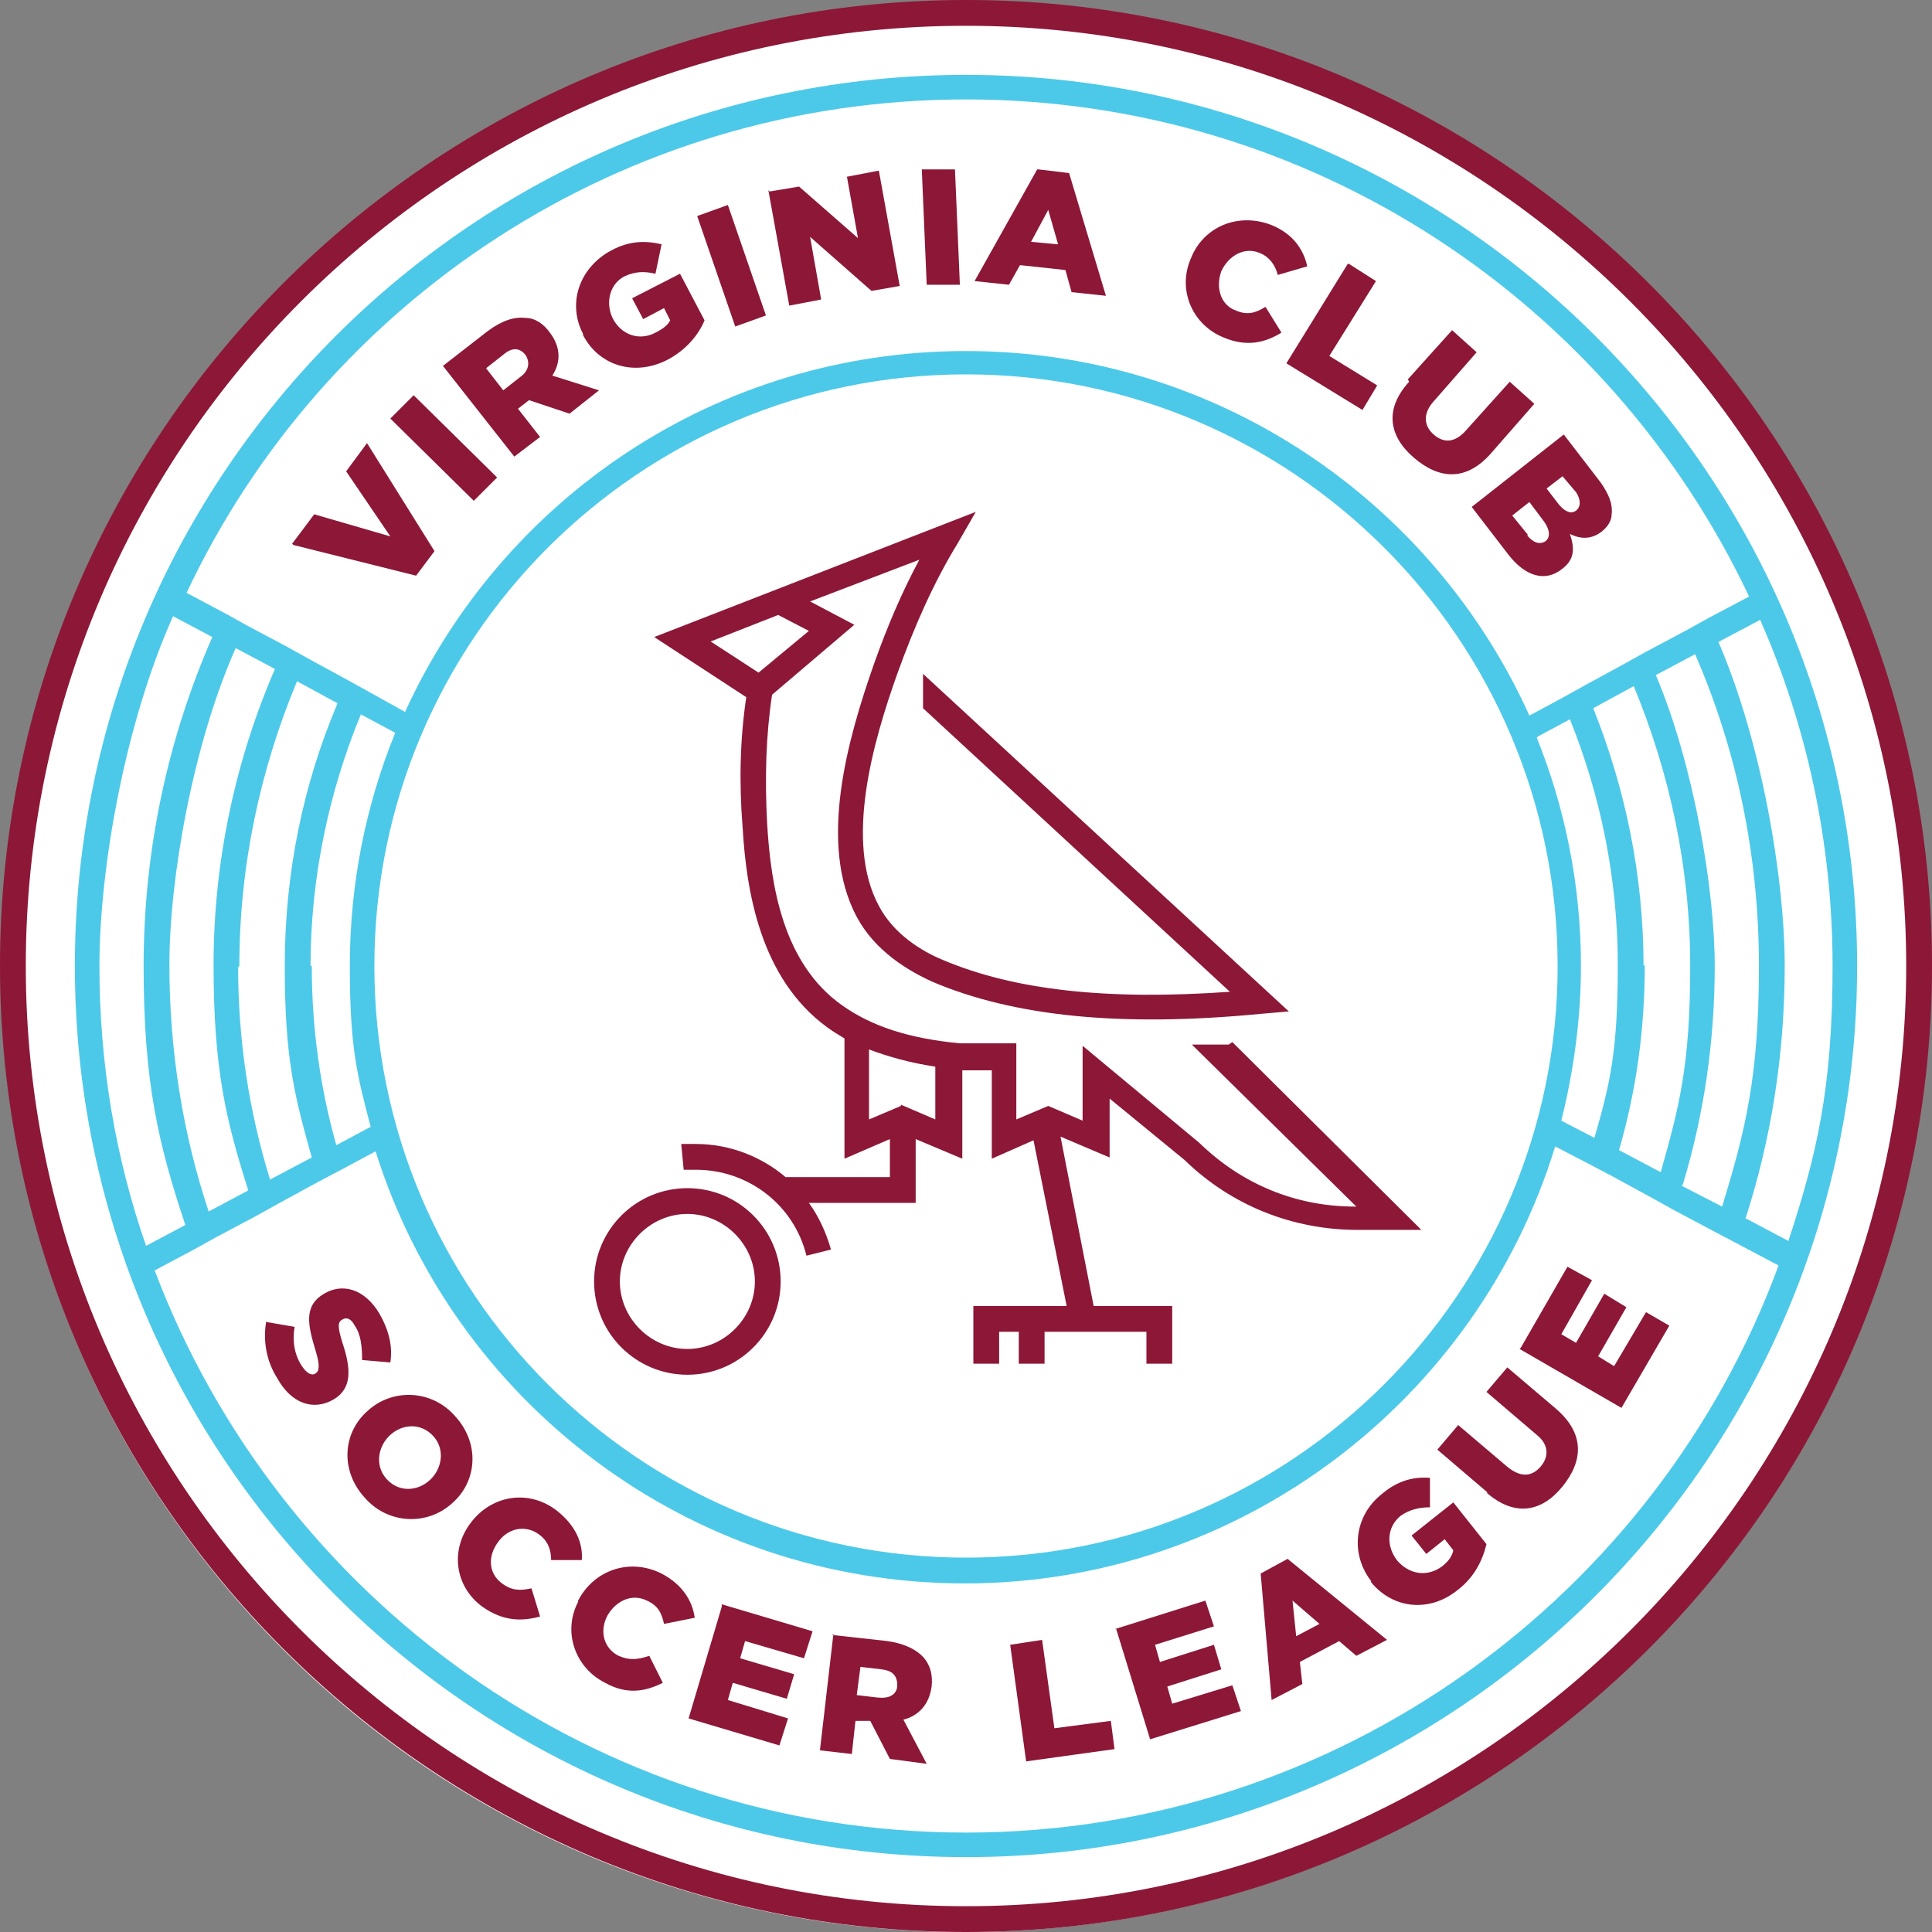 <svg width="110" height="110" viewBox="0 0 110 110" fill="none" xmlns="http://www.w3.org/2000/svg">
<rect x="0" y="0" width="110" height="110" fill="#808080" stroke="none"/>
<g clip-path="url(#clip0_94_73)">
<path d="M54.93 110C85.229 110 109.79 85.438 109.79 55.14C109.79 24.841 85.229 0.28 54.93 0.28C24.632 0.28 0.07 24.841 0.07 55.14C0.07 85.438 24.632 110 54.93 110Z" fill="white"/>
<path d="M69.956 59.473H67.859L77.224 68.698H77.154C73.799 68.698 70.724 67.44 68.278 65.064L61.639 59.543V63.806L59.682 62.967L57.865 63.736V59.403H54.651C51.715 59.123 49.619 58.424 47.941 57.236C44.587 54.86 43.888 50.457 43.678 46.893C43.539 44.307 43.609 41.861 43.958 39.555L48.64 35.572L46.124 34.244L52.344 31.868C51.366 33.685 50.527 35.642 49.759 37.808C48.291 42.001 46.544 48.011 48.78 52.205C49.828 54.161 51.715 55.279 53.113 55.908C57.725 57.865 63.806 58.494 71.772 57.725L73.38 57.586L52.554 38.367V40.324L70.025 56.468C63.107 56.957 57.795 56.398 53.672 54.651C52.484 54.161 50.877 53.183 50.038 51.576C48.081 47.942 49.689 42.281 51.086 38.367C52.065 35.642 53.183 33.126 54.511 30.959L55.559 29.142L37.249 36.271L42.49 39.695C42.141 42.001 42.071 44.517 42.281 47.103C42.49 50.667 43.259 55.699 47.103 58.494C47.382 58.704 47.732 58.914 48.081 59.123V65.972L50.667 64.854V67.02H44.727C43.329 65.832 41.512 65.133 39.625 65.133C37.738 65.133 39.066 65.133 38.786 65.133L38.926 66.601C39.136 66.601 39.346 66.601 39.625 66.601C42.63 66.601 45.216 68.628 45.915 71.493L47.313 71.144C47.033 70.165 46.614 69.257 46.055 68.488H52.135V64.854L54.79 65.972V60.94H56.468V65.972L58.844 64.924L60.731 74.358H55.419V77.643H56.887V75.826H58.005V77.643H59.473V75.826H65.273V77.643H66.741V74.358H62.268L60.381 64.714L63.177 65.902V62.548L67.44 66.042C70.095 68.628 73.59 70.025 77.293 70.025H80.928L70.165 59.333L69.956 59.473ZM40.394 36.55L44.307 35.013L46.055 35.921L43.189 38.297L40.394 36.48V36.55ZM51.296 62.967L49.479 63.736V59.752C50.597 60.172 51.855 60.521 53.253 60.731V63.736L51.296 62.897V62.967Z" fill="#8D1737"/>
<path d="M39.136 67.649C36.201 67.649 33.825 70.025 33.825 72.961C33.825 75.896 36.201 78.272 39.136 78.272C42.071 78.272 44.447 75.896 44.447 72.961C44.447 70.025 42.071 67.649 39.136 67.649ZM39.136 76.804C37.039 76.804 35.292 75.057 35.292 72.961C35.292 70.864 37.039 69.117 39.136 69.117C41.233 69.117 42.98 70.864 42.98 72.961C42.98 75.057 41.233 76.804 39.136 76.804Z" fill="#8D1737"/>
<path d="M55 110C24.67 110 0 85.33 0 55C0 24.67 24.67 0 55 0C85.33 0 110 24.67 110 55C110 85.33 85.33 110 55 110ZM55 1.468C25.438 1.468 1.468 25.438 1.468 55C1.468 84.562 25.508 108.532 55 108.532C84.492 108.532 108.532 84.492 108.532 55C108.532 25.508 84.492 1.468 55 1.468Z" fill="#8D1737"/>
<path d="M16.633 30.959L17.891 29.282L22.224 30.54L19.708 26.836L20.896 25.229L24.739 31.379L23.691 32.776L16.703 31.029L16.633 30.959Z" fill="#8D1737"/>
<path d="M22.224 23.831L23.552 22.503L28.304 27.186L26.976 28.513L22.224 23.831Z" fill="#8D1737"/>
<path d="M25.229 20.826L27.745 18.869C28.583 18.24 29.282 18.03 29.911 18.1C30.47 18.1 30.959 18.45 31.309 18.939C31.938 19.778 31.938 20.616 31.449 21.385L34.104 22.224L32.427 23.552L30.121 22.783L29.492 23.272L30.75 24.879L29.282 25.997L25.159 20.756L25.229 20.826ZM29.632 21.455C30.121 21.105 30.191 20.616 29.911 20.197C29.562 19.778 29.142 19.778 28.653 20.197L27.675 20.966L28.653 22.224L29.632 21.455Z" fill="#8D1737"/>
<path d="M33.196 19.009C32.287 17.262 32.986 15.235 34.803 14.257C35.851 13.698 36.76 13.698 37.668 13.907L37.319 15.585C36.69 15.445 36.201 15.445 35.572 15.724C34.733 16.144 34.454 17.192 34.873 18.1C35.362 19.079 36.41 19.428 37.319 18.939C37.738 18.729 38.018 18.52 38.158 18.24L37.808 17.541L36.62 18.17L35.991 16.982L38.717 15.585L40.114 18.24C39.765 19.079 39.066 19.917 38.018 20.477C36.131 21.455 34.104 20.826 33.196 19.079V19.009Z" fill="#8D1737"/>
<path d="M39.695 12.3L41.442 11.671L43.609 17.961L41.861 18.59L39.695 12.3Z" fill="#8D1737"/>
<path d="M43.818 10.902L45.496 10.623L48.85 13.558L48.221 10.063L50.038 9.714L51.226 16.283L49.619 16.563L46.124 13.488L46.754 17.052L44.937 17.401L43.748 10.832L43.818 10.902Z" fill="#8D1737"/>
<path d="M52.484 9.644H54.371C54.371 9.574 54.651 16.213 54.651 16.213H52.764C52.764 16.283 52.484 9.644 52.484 9.644Z" fill="#8D1737"/>
<path d="M59.123 9.644L60.87 9.854L62.967 16.842L61.01 16.633L60.661 15.375L58.075 15.095L57.446 16.213L55.489 16.004L59.053 9.644H59.123ZM60.242 13.907L59.682 11.95L58.704 13.768L60.172 13.907H60.242Z" fill="#8D1737"/>
<path d="M67.789 14.746C68.488 12.929 70.445 12.09 72.332 12.789C73.59 13.278 74.219 14.187 74.428 15.165L72.751 15.654C72.611 15.095 72.262 14.606 71.703 14.396C70.864 14.047 69.956 14.536 69.536 15.445C69.187 16.423 69.536 17.401 70.375 17.681C71.004 17.961 71.493 17.821 72.052 17.471L72.961 18.939C72.052 19.498 71.004 19.778 69.676 19.219C67.929 18.52 67.02 16.563 67.789 14.746Z" fill="#8D1737"/>
<path d="M76.804 15.025L78.342 16.004L75.686 20.267L78.412 21.944L77.573 23.342L73.24 20.686L76.734 15.025H76.804Z" fill="#8D1737"/>
<path d="M80.159 21.595L82.675 18.799L84.073 20.057L81.626 22.853C80.998 23.552 81.067 24.25 81.626 24.739C82.186 25.229 82.814 25.229 83.444 24.53L85.959 21.734L87.357 22.992L84.911 25.788C83.513 27.395 81.976 27.325 80.508 26.067C79.041 24.809 78.831 23.272 80.229 21.734L80.159 21.595Z" fill="#8D1737"/>
<path d="M89.034 24.739L91.131 27.465C91.62 28.164 91.83 28.723 91.76 29.282C91.76 29.631 91.55 29.981 91.201 30.261C90.572 30.75 89.943 30.68 89.384 30.4C89.663 31.239 89.663 31.868 88.895 32.427C87.986 33.126 86.868 32.846 85.889 31.588L83.793 28.863L89.034 24.739ZM86.938 30.47C87.287 30.89 87.637 31.029 87.986 30.82C88.266 30.61 88.266 30.191 87.916 29.701L87.078 28.583L86.099 29.352L87.008 30.47H86.938ZM88.755 28.723C89.104 29.142 89.454 29.282 89.733 29.072C90.013 28.863 90.013 28.444 89.733 28.024L88.964 27.116L88.056 27.814L88.755 28.723Z" fill="#8D1737"/>
<path d="M15.165 75.267L16.773 75.546C16.633 76.385 16.773 77.154 17.192 77.783C17.471 78.202 17.751 78.342 17.961 78.202C18.17 78.062 18.24 77.783 17.961 76.874C17.541 75.477 17.262 74.358 18.45 73.659C19.498 73.031 20.756 73.38 21.595 74.778C22.154 75.756 22.363 76.665 22.224 77.573L20.616 77.433C20.616 76.665 20.546 75.966 20.197 75.477C19.987 75.057 19.708 74.987 19.498 75.127C19.218 75.267 19.218 75.546 19.498 76.455C19.987 77.922 20.057 79.041 19.009 79.67C17.821 80.368 16.563 79.879 15.794 78.482C15.165 77.503 14.956 76.315 15.165 75.197V75.267Z" fill="#8D1737"/>
<path d="M20.966 80.299C22.363 79.041 24.6 79.111 25.927 80.648C27.325 82.186 27.186 84.352 25.718 85.61C24.32 86.868 22.084 86.798 20.756 85.26C19.358 83.723 19.498 81.557 20.966 80.299ZM24.46 84.282C25.159 83.653 25.369 82.535 24.67 81.766C23.971 80.998 22.922 81.067 22.224 81.696C21.525 82.325 21.315 83.444 22.014 84.212C22.713 84.981 23.761 84.911 24.46 84.282Z" fill="#8D1737"/>
<path d="M26.836 86.658C28.024 85.121 30.121 84.771 31.728 86.029C32.776 86.868 33.196 87.846 33.126 88.825H31.379C31.379 88.196 31.169 87.707 30.68 87.357C29.911 86.798 28.933 87.008 28.373 87.776C27.745 88.615 27.814 89.593 28.583 90.153C29.142 90.572 29.631 90.572 30.261 90.432L30.75 92.039C29.701 92.319 28.653 92.319 27.465 91.48C25.927 90.362 25.578 88.266 26.836 86.658Z" fill="#8D1737"/>
<path d="M32.916 91.131C33.825 89.384 35.851 88.685 37.668 89.593C38.856 90.222 39.416 91.131 39.555 92.109L37.808 92.459C37.668 91.83 37.459 91.41 36.83 91.131C35.991 90.712 35.083 91.131 34.593 91.969C34.104 92.878 34.384 93.856 35.222 94.276C35.851 94.555 36.34 94.485 36.969 94.276L37.738 95.813C36.76 96.302 35.712 96.512 34.454 95.813C32.776 94.975 32.008 92.948 32.916 91.201V91.131Z" fill="#8D1737"/>
<path d="M41.093 91.341L46.264 92.878L45.775 94.415L42.421 93.437L42.141 94.415L45.216 95.324L44.797 96.722L41.722 95.813L41.442 96.792L44.867 97.84L44.377 99.377L39.206 97.84L41.093 91.48V91.341Z" fill="#8D1737"/>
<path d="M47.383 93.088L50.527 93.437C51.506 93.577 52.205 93.926 52.624 94.415C52.973 94.835 53.113 95.394 53.043 96.023C52.903 97.071 52.274 97.7 51.436 97.91L52.764 100.426L50.667 100.146L49.549 97.98H48.71C48.71 97.91 48.501 99.867 48.501 99.867L46.684 99.657L47.452 93.018L47.383 93.088ZM50.038 96.652C50.667 96.722 51.086 96.442 51.086 95.953C51.086 95.394 50.807 95.114 50.178 95.044L48.99 94.905L48.78 96.512L49.968 96.652H50.038Z" fill="#8D1737"/>
<path d="M57.516 93.647L59.333 93.367L60.032 98.399L63.246 97.98L63.456 99.587L58.424 100.286L57.516 93.647Z" fill="#8D1737"/>
<path d="M63.526 92.738L68.628 91.131L69.117 92.599L65.762 93.647L66.042 94.625L69.117 93.647L69.536 95.044L66.461 96.023L66.741 97.001L70.165 95.953L70.654 97.421L65.483 99.028L63.526 92.668V92.738Z" fill="#8D1737"/>
<path d="M71.772 89.593L73.31 88.755L78.971 93.367L77.224 94.276L76.245 93.437L74.009 94.625L74.149 95.883L72.401 96.792L71.772 89.523V89.593ZM75.127 92.459L73.59 91.131L73.799 93.158L75.127 92.459Z" fill="#8D1737"/>
<path d="M78.062 90.013C76.874 88.475 77.084 86.309 78.691 85.051C79.6 84.282 80.508 84.072 81.417 84.142V85.82C80.788 85.82 80.229 85.959 79.74 86.309C78.971 86.938 78.901 87.986 79.53 88.825C80.229 89.663 81.277 89.803 82.116 89.174C82.465 88.894 82.675 88.615 82.745 88.266L82.255 87.637L81.207 88.475L80.368 87.427L82.745 85.54L84.632 87.916C84.422 88.825 83.933 89.803 83.024 90.502C81.417 91.83 79.32 91.62 78.062 90.083V90.013Z" fill="#8D1737"/>
<path d="M84.701 84.981L81.836 82.535L83.024 81.137L85.82 83.513C86.588 84.142 87.217 84.072 87.707 83.513C88.196 82.954 88.196 82.255 87.497 81.696L84.632 79.25L85.82 77.853L88.615 80.229C90.222 81.626 90.153 83.164 88.964 84.632C87.776 86.099 86.239 86.379 84.632 84.981H84.701Z" fill="#8D1737"/>
<path d="M86.588 76.734L89.244 72.122L90.642 72.891L88.894 75.966L89.733 76.455L91.341 73.659L92.599 74.428L90.991 77.224L91.9 77.783L93.717 74.708L95.044 75.477L92.319 80.159L86.518 76.804L86.588 76.734Z" fill="#8D1737"/>
<path d="M55 4.263C26.976 4.263 4.263 26.976 4.263 55C4.263 83.024 27.046 105.737 55 105.737C82.954 105.737 105.737 82.954 105.737 55C105.737 27.046 82.954 4.263 55 4.263ZM99.377 69.396C100.845 64.854 101.614 60.032 101.614 55C101.614 49.968 100.286 42.211 97.84 36.55L100.216 35.292C102.872 41.302 104.339 48.011 104.339 55C104.339 61.989 103.431 65.762 101.823 70.654L99.447 69.396H99.377ZM13.628 55C13.628 49.269 14.816 43.818 16.912 38.786L19.218 40.044C17.262 44.657 16.213 49.689 16.213 55C16.213 60.311 16.773 62.408 17.751 65.902L15.375 67.16C14.187 63.316 13.558 59.263 13.558 55.07L13.628 55ZM14.117 67.789L11.88 68.977C10.413 64.574 9.644 59.822 9.644 54.93C9.644 50.038 10.972 42.421 13.418 36.9L15.654 38.088C13.418 43.259 12.16 48.99 12.16 54.93C12.16 60.87 12.859 63.736 14.117 67.719V67.789ZM17.681 55C17.681 49.968 18.729 45.076 20.546 40.673L22.503 41.722C20.826 45.845 19.917 50.318 19.917 55C19.917 59.682 20.337 61.22 21.105 64.155L19.149 65.203C18.24 61.989 17.751 58.564 17.751 55H17.681ZM21.315 55C21.315 36.41 36.41 21.315 55 21.315C73.59 21.315 88.685 36.41 88.685 55C88.685 73.59 73.59 88.685 55 88.685C36.41 88.685 21.315 73.59 21.315 55ZM87.567 41.931L89.384 40.953C91.131 45.286 92.109 50.038 92.109 54.93C92.109 59.822 91.69 61.639 90.781 64.784L88.894 63.806C89.593 61.01 90.013 58.005 90.013 55C90.013 50.388 89.104 45.985 87.497 42.001L87.567 41.931ZM93.577 55C93.577 49.828 92.529 44.867 90.712 40.324L93.018 39.066C95.044 43.958 96.233 49.339 96.233 55C96.233 60.661 95.603 63.037 94.555 66.741L92.179 65.483C93.157 62.128 93.647 58.634 93.647 54.93L93.577 55ZM95.813 67.44C97.001 63.526 97.63 59.333 97.63 55C97.63 50.667 96.442 43.539 94.276 38.437L96.512 37.249C98.888 42.7 100.146 48.71 100.146 55C100.146 61.29 99.377 64.365 98.049 68.698L95.743 67.51L95.813 67.44ZM55 5.661C74.708 5.661 91.69 17.262 99.587 33.964L97.211 35.222L95.953 35.921L93.717 37.109L92.459 37.808L90.153 39.066L88.894 39.765L87.078 40.743C81.556 28.513 69.257 19.987 55 19.987C40.743 19.987 28.583 28.444 23.062 40.534L21.175 39.485L19.917 38.786L17.611 37.529L16.353 36.83L14.117 35.642L12.859 34.943L10.623 33.755C18.45 17.122 35.432 5.661 55 5.661ZM9.854 35.083L12.09 36.271C9.574 42.001 8.177 48.361 8.177 55C8.177 61.639 9.015 65.133 10.553 69.746L8.316 70.934C6.569 65.902 5.661 60.591 5.661 55C5.661 49.409 7.128 41.163 9.854 35.083ZM55 104.339C33.895 104.339 15.864 90.991 8.806 72.332L11.042 71.144L12.3 70.445L14.536 69.257L15.794 68.558L18.1 67.3L19.428 66.601L21.385 65.553C25.858 79.809 39.206 90.153 54.93 90.153C70.654 90.153 84.142 79.67 88.545 65.273L90.432 66.252L91.76 66.95L94.066 68.208L95.324 68.907L97.56 70.095L98.888 70.794L101.264 72.052C94.346 90.851 76.175 104.339 55 104.339Z" fill="#4CC9E9"/>
</g>
<defs>
<clipPath id="clip0_94_73">
<rect width="110" height="110" fill="white"/>
</clipPath>
</defs>
</svg>
